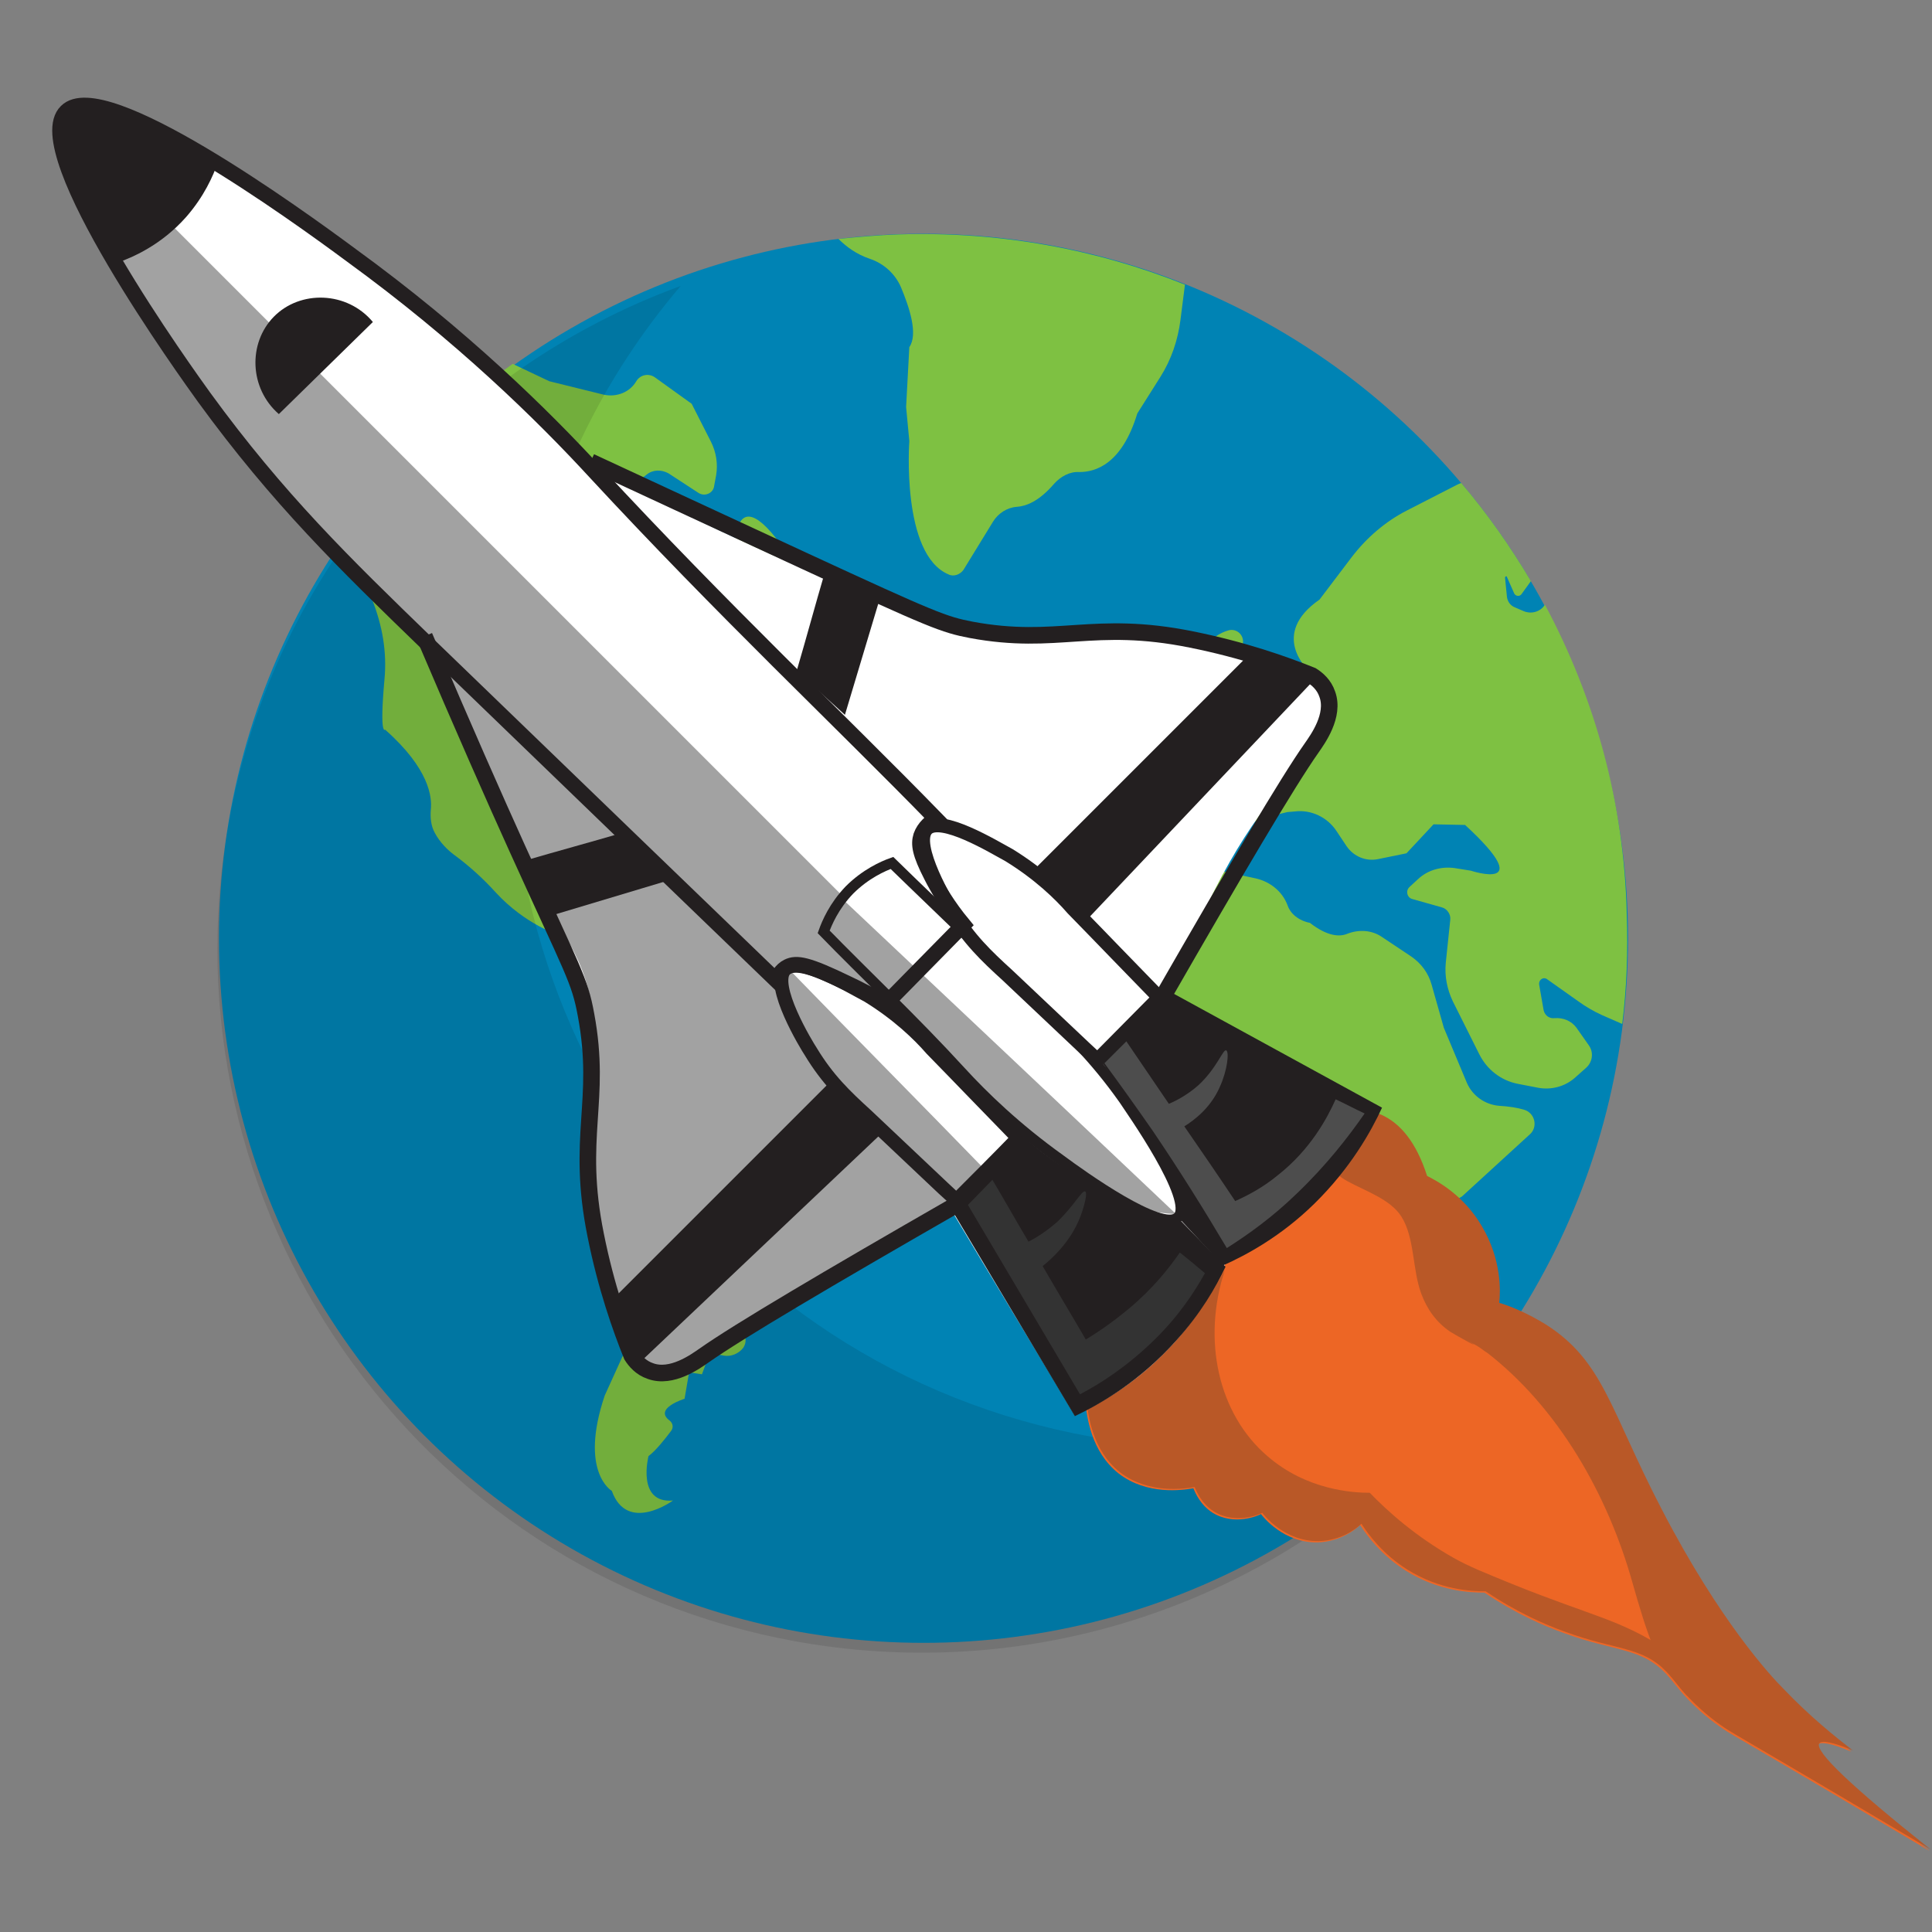 <?xml version="1.0" encoding="utf-8"?>
<!-- Generator: Adobe Illustrator 19.0.0, SVG Export Plug-In . SVG Version: 6.00 Build 0)  -->
<svg version="1.1" id="Layer_1" xmlns="http://www.w3.org/2000/svg" xmlns:xlink="http://www.w3.org/1999/xlink" x="0px" y="0px"
	 viewBox="530.3 245.3 300 300" style="enable-background:new 530.3 245.3 300 300;" xml:space="preserve">
<rect x="530.3" y="245.3" width="300" height="300" fill="#808080" stroke="none"/>
<style type="text/css">
	.st0{fill:#0083B4;}
	.st1{fill:#7EC142;}
	.st2{opacity:0.1;fill:#070808;}
	.st3{fill:#ED6625;}
	.st4{clip-path:url(#XMLID_4_);}
	.st5{fill:#B95827;}
	.st6{fill:#FFFFFF;}
	.st7{opacity:0.52;fill:#4D4D4D;}
	.st8{fill:none;stroke:#231F20;stroke-width:2.378;stroke-miterlimit:10;}
	.st9{fill:none;stroke:#231F20;stroke-width:2.179;stroke-miterlimit:10;}
	.st10{fill:none;stroke:#231F20;stroke-width:1.619;stroke-miterlimit:10;}
	.st11{fill:none;stroke:#231F20;stroke-width:2.576;stroke-miterlimit:10;}
	.st12{fill:#231F20;}
	.st13{fill:#333333;}
	.st14{fill:#4D4D4D;}
</style>
<g id="XMLID_1550_">
	<g id="XMLID_1551_">
		<circle id="XMLID_1561_" class="st0" cx="673.7" cy="391" r="109.4"/>
		<g id="XMLID_1552_">
			<path id="XMLID_1557_" class="st1" d="M590,350.8c-0.8,8.9,0.1,7.8,0.1,7.8c6.9,6.1,7.3,10.5,7.1,12.4c-0.1,1.2,0,2.5,0.6,3.6
				c0.8,1.5,2,2.7,3.1,3.5c2.3,1.7,4.4,3.6,6.4,5.8c4.6,5,9.8,6.6,9.8,6.6l4.2,2c1.3,0.6,2.2,1.8,2.6,3.1c0.9,3.4,3.4,4.5,5.3,4.9
				c1.7,0.3,3,1.8,3.1,3.5c-2.2,1.8-3.6,3.9-4.5,5.7c-1.3,2.7-1.1,5.8,0.4,8.4l4.1,6.9c3.6,5,3.6,7,3.2,7.7
				c-0.3,0.6-0.6,1.2-0.8,1.8l-4,13.2l-6.5,14.3c-4,11.9,1.1,14.8,1.1,14.8c2.4,6.7,9.5,1.5,9.5,1.5c-5.7,0.5-3.8-6.9-3.8-6.9
				c1.1-0.8,2.6-2.7,3.5-3.9c0.4-0.5,0.3-1.2-0.2-1.6c-2.6-1.9,2.3-3.4,2.3-3.4l0.7-4.1l2,0.3l1.2-3.3l2.2,0.4
				c1.1,0.2,2.3-0.3,3-1.2h0c0.4-0.6,0.5-1.3,0.2-2c-2.3-5.6-0.5-4.7,1.1-3.2c1.1,1,2.9,1,4.1,0.1l5-4l1.7-4.8
				c0.4-1.2,1.8-2,3.1-1.8c1.9,0.4,3.6,0.1,4.8-0.3c1.3-0.4,2.3-1.5,2.6-2.9l1.1-4.8c0.4-1.8,1.5-3.3,3-4.3c2.3-1.6,2.8-4.6,2.8-4.6
				l-4.6-3.5c-1.9-1.5-4.2-2.3-6.6-2.7c-4.7-0.7-3.1-4.5-3.1-4.5l-1.6-3.5c-0.9-2-2.8-3.5-5-3.8l-1.9-0.3l-3.6-3.4
				c-4.1-0.7-6.9-2.8-6.9-2.8c-2.3-3.2-5.4-0.9-5.4-0.9c-6.8,5.2-8.9-5.3-8.9-5.3l-3.7-5.1c1.8-4.6-4-1-4-1
				c-0.7,0.1-2.3,0.1-3.3-0.9c-1.4-1.3-1.1-3.6-1-4.7c0.1-1,0.3-1.1,0.4-2.5c0.1-1.5,0-1.9,0.3-2.4c0.5-0.8,1.4-1.2,2.3-1.5
				c0.7-0.3,0.8-0.2,1.7-0.5c1-0.3,1.5-0.7,1.8-0.8c1.7-0.8,3.3,1,6.7,1.6c1.1,0.2,3,0.5,5.2-0.3c1.9-0.7,3-2,3.6-2.4
				c1.2-0.8,2.1-2,2.3-3.5c0.4-2.5,2.8-3.8,4.8-4.4c2.2-0.7,4.3-1.9,6.2-3.3l0.9-0.7c2.8-2.5,9.2-1.6,12.8-0.9
				c1.3,0.3,2.4-0.8,2.2-2.1l-1.7-9.8l-4.2-8.1c-1.6-3.1-4.3-5.4-7.6-6.5l-0.8-0.3c-9.6-14.1-8.1,2.5-8.1,2.5l-3.2,3.3
				c-1.8,1.9-4.7,2-6.6,0.3l-3.6-3.1c-5.8-3-3.1-13-3.1-13l2.8-2.2c1-0.8,2.3-0.8,3.4-0.2l4.6,3c1,0.7,2.4,0.1,2.5-1.1l0.3-1.6
				c0.3-1.8,0-3.6-0.8-5.2l-3-5.9l-5.7-4.1c-1-0.7-2.3-0.4-2.9,0.6c-1,1.7-3,2.5-5,2.1l-8.5-2.1l-5.7-2.7
				c-10.3,7.4-19.2,16.5-26.3,26.9c1.6,3.2,3.2,6.7,4.4,9.5C589.7,342.4,590.4,346.6,590,350.8z"/>
			<path id="XMLID_1556_" class="st1" d="M665.4,285.5c2.1,0.7,3.9,2.3,4.8,4.4c1.3,3.1,2.7,7.3,1.3,9.3l-0.5,9.3l0.5,5.3
				c0,0-1.3,17.6,6.1,20.7c0.8,0.4,1.8,0,2.3-0.7l4.6-7.5c0.8-1.3,2.2-2.2,3.7-2.3c1.4-0.1,3.4-0.8,5.8-3.6c1-1.1,2.4-1.9,3.9-1.8
				c2.5,0,6.6-1.2,9-9.1l3.6-5.7c1.7-2.7,2.7-5.7,3.1-8.8l0.7-5.5c-13.7-5.5-28.8-8.3-44.5-7.8c-3.1,0.1-6.3,0.4-9.3,0.7
				C661.7,283.6,663.3,284.8,665.4,285.5z"/>
			<path id="XMLID_1555_" class="st1" d="M766.9,417.6c-1-0.3-2.3-0.5-3.9-0.6c-2.1-0.2-4-1.5-4.9-3.5l-3.6-8.6l-1.9-6.7
				c-0.5-1.8-1.6-3.3-3.2-4.4l-4.5-3c-1.6-1.1-3.6-1.2-5.4-0.5c-1.2,0.5-3.1,0.4-5.8-1.7c0,0-2.7-0.4-3.5-2.8
				c-0.8-2.1-2.7-3.6-4.9-4.1l-7.6-1.6l-4.5,2.1l-3.2,0.5l-1.8,4.9c0,0-13,7-9.8,17.6c0,0,2.2,10.1,10.2,10.4c0,0,15.4-0.3,13,3.5
				l2.8,12.7c0,0,2.5,1.8-0.5,7.3c-0.8,1.5-1.2,3.2-0.9,4.9l1.8,11.8c0,0,0.7,10.6,6.1,7.6c0,0,8.3,0.6,10.2-5l3.6-5l1.9-5.6
				l3.4-1.5c1.7-0.7,2.7-2.4,2.6-4.2c-0.1-3.4,0.4-8.7,4.7-11l10.6-9.7C769.1,420.3,768.7,418.1,766.9,417.6z"/>
			<path id="XMLID_1554_" class="st1" d="M770.2,339.2c-0.7,1.1-2.1,1.5-3.3,1l-1.4-0.6c-0.7-0.3-1.1-0.9-1.2-1.6L764,335
				c0-0.2,0.3-0.3,0.3-0.1l1.1,2.5c0.2,0.5,0.9,0.6,1.2,0.1l1.3-1.8c0.1-0.1,0.1-0.2,0.1-0.2c-3.2-5.4-6.8-10.5-10.8-15.2
				c-0.3,0.1-0.5,0.2-0.7,0.3l-7.8,4c-3.3,1.7-6.2,4.2-8.5,7.2l-5,6.6c-7.8,5.4-1.8,10.9-1.8,10.9l-2.8,6.5l-3.7,3.6l-3.1-3.6
				c-1.2-1.3-1.7-3.1-1.4-4.9l0.9-5.7c0.2-1.3-1-2.4-2.3-2c-2.7,0.8-3.7,2.8-4,4.4c-0.4,1.9-1.4,3.5-2.9,4.8
				c-5.7,4.9,3.6,5.9,3.6,5.9l-0.3,6.2l1.3,4.9c0.3,1.1-0.7,2.2-1.8,1.9l-2.4-0.5c-2-0.4-4,0.8-4.7,2.7l-0.4,1.2
				c-0.5,1.6,0.7,3.2,2.3,3.1l6.7-0.3c0.9,0,1.8-0.5,2.3-1.2c1.7-2.1,4-3.5,6.6-4.2l2.9-0.7l1.2-0.1c2.5-0.3,5,0.9,6.4,3l1.6,2.4
				c1.1,1.6,3,2.4,4.9,2l4.4-0.9l4.2-4.5l4.9,0.1c11.5,10.6,0.9,7.1,0.9,7.1l-2.5-0.4c-2.1-0.3-4.2,0.3-5.7,1.7l-1.3,1.2
				c-0.7,0.6-0.4,1.7,0.4,1.9l4.6,1.3c0.8,0.2,1.4,1.1,1.3,1.9l-0.7,6.7c-0.2,2.1,0.2,4.1,1.1,6l4.1,8.2c1.2,2.4,3.4,4.1,6,4.6
				l3.1,0.6c2.1,0.4,4.2-0.2,5.7-1.5l1.8-1.6c1-0.9,1.2-2.4,0.4-3.5l-1.9-2.7c-0.8-1.1-2.1-1.6-3.4-1.5c-0.8,0.1-1.5-0.4-1.7-1.2
				l-0.7-4c-0.1-0.8,0.7-1.3,1.3-0.8l4.8,3.4c1.1,0.8,2.3,1.5,3.6,2.1l3.2,1.4c0.7-5.6,0.9-11.3,0.7-17.1
				C782.5,369.8,777.9,353.6,770.2,339.2z"/>
			<path id="XMLID_1553_" class="st2" d="M756.7,463.5c-17.6,6.4-37.1,8.4-56.9,4.9c-59.5-10.7-99-67.6-88.2-127.1
				c3.6-19.8,12.2-37.3,24.4-51.6c-35.3,12.9-63.1,43.7-70.2,83.4c-10.7,59.5,28.8,116.4,88.2,127.1
				C693.7,507.3,732.3,492.1,756.7,463.5z"/>
		</g>
	</g>
</g>
<g id="XMLID_1193_">
	<path id="XMLID_1226_" class="st3" d="M698.8,463c0.3,2.3,0.9,7.7,5.2,11.1c4.4,3.4,9.9,2.6,11.6,2.3c0.3,0.7,1.1,2.6,3,3.8
		c3.4,2.1,7.2,0.4,7.5,0.2c0.3,0.4,3.5,4.5,8.8,4.4c3.5-0.1,5.9-2,6.6-2.7c1.1,1.7,3.3,4.7,7.1,7.1c5.1,3.2,10,3.4,12.2,3.4
		c4.9,3.3,9.3,5.2,12.4,6.3c7.9,2.9,11.9,2.2,15.8,6.3c1.5,1.6,2.3,3.1,5.2,5.7c2.1,1.9,4.1,3.2,5.5,4c10.1,5.9,20.1,11.8,30.2,17.8
		c-12.3-9.8-18.1-15.3-17.3-16.5c0.4-0.5,2.1-0.2,5.2,1.1c-2.7-2.1-6.6-5.2-10.8-9.6c-1.9-1.9-9.9-10.5-18.9-27.9
		c-8-15.4-9-22.9-17.9-28.6c-2.9-1.8-5.6-2.9-7.3-3.4c0.2-1.7,0.4-6.7-2.7-11.9c-2.8-4.8-6.9-7-8.5-7.8c-1.7-5.3-4.2-8.2-7.1-9.5
		C729.9,411.9,696.5,443.1,698.8,463z"/>
	<g id="XMLID_1222_">
		<defs>
			<path id="XMLID_1223_" d="M699,462.8c0.3,2.3,0.9,7.7,5.2,11.1c4.4,3.4,9.9,2.6,11.6,2.3c0.3,0.7,1.1,2.6,3,3.8
				c3.4,2.1,7.2,0.4,7.5,0.2c0.3,0.4,3.5,4.5,8.8,4.4c3.5-0.1,5.9-2,6.6-2.7c1.1,1.7,3.3,4.7,7.1,7.1c5.1,3.2,10,3.4,12.2,3.4
				c4.9,3.3,9.3,5.2,12.4,6.3c7.9,2.9,11.9,2.2,15.8,6.3c1.5,1.6,2.3,3.1,5.2,5.7c2.1,1.9,4.1,3.2,5.5,4
				c10.1,5.9,20.1,11.8,30.2,17.8c-12.3-9.8-18.1-15.3-17.3-16.5c0.4-0.5,2.1-0.2,5.2,1.1c-2.7-2.1-6.6-5.2-10.8-9.6
				c-1.9-1.9-9.9-10.5-18.9-27.9c-8-15.4-9-22.9-17.9-28.6c-2.9-1.8-5.6-2.9-7.3-3.4c0.2-1.7,0.4-6.7-2.7-11.9
				c-2.8-4.8-6.9-7-8.5-7.8c-1.7-5.3-4.2-8.2-7.1-9.5C730.1,411.7,696.8,442.8,699,462.8z"/>
		</defs>
		<clipPath id="XMLID_4_">
			<use xlink:href="#XMLID_1223_"  style="overflow:visible;"/>
		</clipPath>
		<g id="XMLID_1225_" class="st4">
			<path class="st5" d="M708.1,457.8c6.1-5.1,9.9-10.8,12.4-15.3c-3.6,10.9-1,22.4,6.6,28.9c6.1,5.3,13.3,5.7,15.9,5.7
				c2.7,2.8,7,6.7,13,10.1c2.5,1.4,4.8,2.3,9.2,4.1c12.4,5,16.8,5.5,23.7,10.1c2.3,1.5,7.2,4.8,6.6,6.3c-0.9,2.3-13.4-0.4-17.4-1.3
				c-34.1-7.6-82.7-30.7-79.7-41.5C699.2,462.6,701.9,463,708.1,457.8z"/>
		</g>
		<g id="XMLID_1224_" class="st4">
			<g>
				<path class="st5" d="M739.5,428.7c2.7,1.5,6.7,2.8,8.4,5.5c2.1,3.3,1.7,8.3,3.1,12c0.9,2.4,2.3,4.4,4.5,5.9
					c0.8,0.5,5.8,3.3,2.6,1.3c0.6,0.4,1.3,0.7,1.9,1.1c0.1,0.1,1.8,1.3,0.9,0.6c11.4,8.7,19.1,22.4,22.9,36c2.2,7.7,4,13.7,9.1,20.1
					c8.9,11.2,20.9,20.1,32.3,28.6c3.6,2.7,9.2,0.6,11.3-3c2.5-4.2,0.6-8.6-3-11.3c-9.6-7.1-19.2-14.6-27.1-23.7
					c-1.6-1.9-2.7-3.6-4.5-6.5c-1.2-1.9,0.1,0.8-0.2-0.3c-0.1-0.4-0.3-0.8-0.4-1.2c-0.2-1.1-0.5-2.1-0.7-3.2
					c-2.8-12.5-8.4-24.4-16.2-34.5c-3.4-4.5-7.2-8.7-11.6-12.3c-2.9-2.4-6.3-4-9.1-6c1,1,2,2,3,3c-1.3-1.8-1.4-5.1-1.9-7.5
					c-0.6-3.1-1.7-6-3.5-8.6c-3.4-4.8-8.5-7.5-13.6-10.2C738.5,409.4,730.2,423.6,739.5,428.7L739.5,428.7z"/>
			</g>
		</g>
	</g>
	<path id="XMLID_1221_" class="st6" d="M541.2,263.8c-1,1-3,4.8,10.2,26.4c9.2,15,23.5,35.1,46.1,56.8c3.6,8.7,6.9,15.8,9.2,20.6
		c6.5,13.3,10.2,18.7,13.1,29.7c1,3.6,2.1,7.8,2.6,13.6c0.9,10.6-1.4,13.7-0.2,25.5c0.3,3,1,7.6,3.2,13c1.9,4.5,3.1,7.2,5.5,8.4
		c4.7,2.3,11-2.6,19.3-8.3c6.3-4.3,15.5-10.3,27.4-17c6.5,10.9,13.1,21.7,19.6,32.6c3.4-1.6,8.6-4.4,13.6-9.4
		c5.6-5.5,8.5-11.3,10.1-14.9c3.1-1.2,7.4-3.4,11.7-7.1c6.7-5.8,9.9-12.5,11.4-16.2c-10.6-5.9-21.2-11.9-31.8-17.8
		c5.7-16.9,12.5-26.9,17.8-33.1c2.4-2.7,7.9-8.7,6.2-13c-0.9-2.2-3.4-3.1-5.4-3.7c-10.5-3.5-15.8-5.3-22.7-5.8
		c-16.4-1.3-18.3,1.4-28.7-1.1c-2.3-0.6-6-2-13.3-4.9c-11.3-4.4-19.8-8.4-24-10.4c-9.4-4.5-14.2-6.7-18.6-9.6
		c-9.7-6.1-11.5-9.7-22.5-19.6c-3.1-2.7-15.7-13.9-32.8-24C557.5,268,544.7,260.4,541.2,263.8z"/>
	<path id="XMLID_1220_" class="st7" d="M555.8,279.1c35,35,70,70,104.9,104.9c-0.9,1.8-1.8,3.6-2.8,5.3c3.4,3.6,6.7,7.1,10.1,10.7
		c-2.6-1.4-4.8-2.3-6.5-2.9c-4.2-1.6-5.9-1.5-6.6-1.5c-1.9,0.2-3.3,0.8-4.2,1.3c-3.5-3.5-8.9-8.8-15.4-15.1
		c-16-15.4-20.1-18.6-30.3-28.4c-9.2-8.9-21.6-20.8-35-37.3c-9.9-12.2-17.3-22.9-22.2-30.6C550.4,283.4,553.1,281.3,555.8,279.1z"/>
	<path id="XMLID_1219_" class="st7" d="M599.6,348.8c1.6,5.3,4.3,13.1,8.4,22.4c8.5,19.1,12.9,20.8,14.4,31.6
		c1.5,10.7-2.2,12.6-0.2,27.7c0.2,1.6,1.4,6.7,3.9,16.9c1.9,7.9,2.5,10,4.4,10.9c3.7,1.8,8.8-2.9,14.6-7.1
		c13.9-10.2,18.2-8.4,32.1-18.8c2.8-2.1,5-3.9,6.4-5.1c-10.2-10.5-20.5-20.9-30.7-31.4c-0.6,0.5-1.1,0.9-1.7,1.4
		C634,381.1,616.8,365,599.6,348.8z"/>
	<path id="XMLID_1218_" class="st7" d="M658.8,389.4c0.7-1.6,1.4-3.2,2-4.8c17.4,16.4,34.8,32.8,52.1,49.2c-0.8,0-1.8-0.1-3.1-0.3
		c-2.4-0.5-4.2-1.6-5-2.1c-16.5-10.5-23.9-17.6-23.9-17.6C674.7,407.8,667,399.7,658.8,389.4z"/>
	<path id="XMLID_1217_" class="st8" d="M540.6,262.6c-6.3,6.1,19.1,41.2,21.4,44.4c11.5,15.8,21.9,25.9,34.5,38.1
		c12.3,11.9,51.8,50,54.3,52.4c0.3-0.6,0.8-1.6,1.8-2.1c1.4-0.7,3.1-0.4,9.3,2.6c1.5,0.7,3.6,1.8,6,3.1c4-4.1,8-8.1,12-12.2
		c-2.4-2.9-4-5.6-5-7.6c-1.8-3.5-2-4.9-1.6-6.2c0.5-1.4,1.6-2.2,2.3-2.7c-14.6-15-33.1-32.4-52.9-53.8c-8.1-8.8-20.7-21.2-37.9-33.7
		C576.3,278.6,546.3,256.9,540.6,262.6z"/>
	<path id="XMLID_1216_" class="st9" d="M652.2,395.8c-2.4,2.4,3.4,11.9,4,12.8c2.6,4.3,5.3,6.9,8.6,9.9c3.2,3,13.3,12.6,14,13.2
		c3.2-3.2,6.4-6.4,9.6-9.7c-4.5-4.6-8.9-9.2-13.4-13.8c-2-2.3-5.2-5.4-9.9-8.3C662.6,398.6,654.4,393.6,652.2,395.8z"/>
	<path id="XMLID_1215_" class="st9" d="M674.2,374c-2.4,2.4,3.4,12,3.9,12.8c2.6,4.3,5.3,6.9,8.6,9.9c3.2,3,13.3,12.6,14,13.2
		c3.2-3.2,6.4-6.5,9.6-9.7c-4.5-4.6-8.9-9.2-13.4-13.8c-2-2.3-5.2-5.4-9.9-8.3C684.6,376.8,676.4,371.8,674.2,374z"/>
	<path id="XMLID_1214_" class="st10" d="M713.2,434.3c2.7-2.6-7.5-16.9-8.4-18.3c-4.6-6.5-8.8-10.5-14-15.5c-5-4.8-21-20.2-22-21.2
		c-1.4,0.5-4.1,1.7-6.6,4.2c-2.4,2.5-3.5,5.1-4,6.5c6.3,6.5,13.8,13.5,21.4,21.8c3.3,3.6,8.4,8.6,15.4,13.6
		C698.5,428,710.7,436.7,713.2,434.3z"/>
	<path id="XMLID_1213_" class="st11" d="M596.2,344.1c6,14.1,11,25.4,14.4,32.9c8.7,19.2,9.7,20.4,10.7,25.9
		c2.5,13.4-1.6,18.9,1.5,34.2c1.6,8,3.9,14.5,5.6,18.7c0.5,0.8,1.4,1.9,2.9,2.4c3.3,1.2,7-1.5,8.3-2.4c5.4-3.8,19.3-12,38.8-23.2"/>
	<path id="XMLID_1212_" class="st11" d="M622,317c6.9,3.2,18.5,8.6,33.2,15.4c19.9,9.2,21.7,9.9,25.9,10.7
		c13.4,2.5,18.9-1.6,34.2,1.5c8,1.6,14.5,3.9,18.7,5.6c0.8,0.5,1.9,1.4,2.4,2.9c1.2,3.3-1.5,7-2.4,8.3c-3.8,5.4-12,19.3-23.2,38.8"
		/>
	<path id="XMLID_1211_" class="st12" d="M677.7,432.5c6.5,10.9,13,21.8,19.5,32.7c4-1.9,10.1-5.4,15.8-11.8
		c3.7-4.1,6.1-8.2,7.6-11.4c-2.4-2.5-4.8-4.9-7.2-7.4c-2.9-0.8-6.1-1.8-9.6-3.4c-6.3-2.9-11.2-6.4-14.6-9.4
		C685.5,425.4,681.6,429,677.7,432.5z"/>
	<path id="XMLID_1210_" class="st12" d="M712,399.3c11,6,21.9,12,32.9,18c-1.7,3.7-4.9,9.4-10.5,14.9c-5.2,5.1-10.6,8-14.2,9.6
		c-2.2-2.4-4.4-4.7-6.6-7.1c-0.1-1.5-0.4-3.6-1.1-6.2c-0.4-1.4-1.4-4.3-6.6-11.9c-1.2-1.8-2.9-4.1-4.9-6.9
		C704.6,406.3,708.3,402.8,712,399.3z"/>
	<path id="XMLID_1209_" class="st12" d="M548.5,286.1c2.3-0.8,6.8-2.7,10.7-7.1c2.8-3.2,4.2-6.4,4.9-8.4
		c-16.5-9.7-21.7-9.9-23.4-8.1c-1.4,1.5-0.5,4.7,0.8,9.2C543.4,278.2,546.4,283.1,548.5,286.1z"/>
	<path id="XMLID_1203_" class="st12" d="M573.6,309.6c-4.6-4-4.8-11-0.8-15.1c4.1-4.2,11.4-4,15.4,0.8"/>
	<path id="XMLID_1202_" class="st12" d="M611.6,379c5.1-1.5,10.3-2.9,15.4-4.4c2.3,2.5,4.5,5,6.8,7.5c-6,1.8-12,3.6-18,5.4
		C614.4,384.6,613,381.8,611.6,379z"/>
	<path id="XMLID_1200_" class="st12" d="M658.4,334.1c-1.5,5.1-2.9,10.3-4.4,15.4c2.5,2.3,5,4.5,7.5,6.8c1.8-6,3.6-12,5.4-18
		C664,336.9,661.2,335.5,658.4,334.1z"/>
	<path id="XMLID_1197_" class="st12" d="M667.5,421c-12.7,12-25.3,24-38,36c-1.4-3.2-2.8-6.4-4.3-9.7l34.3-34.3L667.5,421z"/>
	<path id="XMLID_1196_" class="st12" d="M698.8,388.4c12-12.7,24-25.3,36-38c-3.2-1.4-6.4-2.8-9.7-4.3l-34.3,34.3L698.8,388.4z"/>
	<path id="XMLID_1195_" class="st13" d="M680.6,432.4c5.8,9.8,11.6,19.6,17.4,29.4c3.1-1.6,7.3-4.3,11.5-8.4
		c3.8-3.7,6.3-7.5,7.9-10.4c-1.3-1.1-2.6-2.2-3.9-3.2c-1.8,2.6-4.3,5.7-7.9,8.7c-2.4,2-4.7,3.6-6.7,4.8c-2.2-3.8-4.5-7.6-6.7-11.4
		c3.6-2.9,5.2-5.9,5.9-7.8c0.6-1.6,1.1-3.6,0.7-3.8c-0.5-0.2-1.7,2.2-4.3,4.7c-1.7,1.5-3.3,2.5-4.5,3.1c-1.9-3.2-3.7-6.4-5.6-9.6
		C683.1,429.8,681.9,431.1,680.6,432.4z"/>
	<path id="XMLID_1194_" class="st14" d="M701.8,410.4c2.5,3.4,5,6.9,7.5,10.5c4.2,6.2,8,12.3,11.5,18.2c3.3-2.1,7.1-4.8,10.9-8.5
		c4.6-4.4,8-8.8,10.5-12.4c-1.5-0.7-3-1.5-4.5-2.2c-1.3,2.9-3.9,7.8-9,11.8c-2.3,1.9-4.6,3.1-6.6,4c-2.6-3.9-5.2-7.7-7.9-11.6
		c1.6-1,4.1-2.9,5.5-6.1c1.2-2.6,1.5-5.5,1-5.7c-0.5-0.2-1.4,2.7-4.3,5.4c-1.7,1.5-3.4,2.4-4.6,2.9c-2.2-3.2-4.4-6.5-6.6-9.7
		C704.1,408.1,703,409.2,701.8,410.4z"/>
</g>
</svg>
